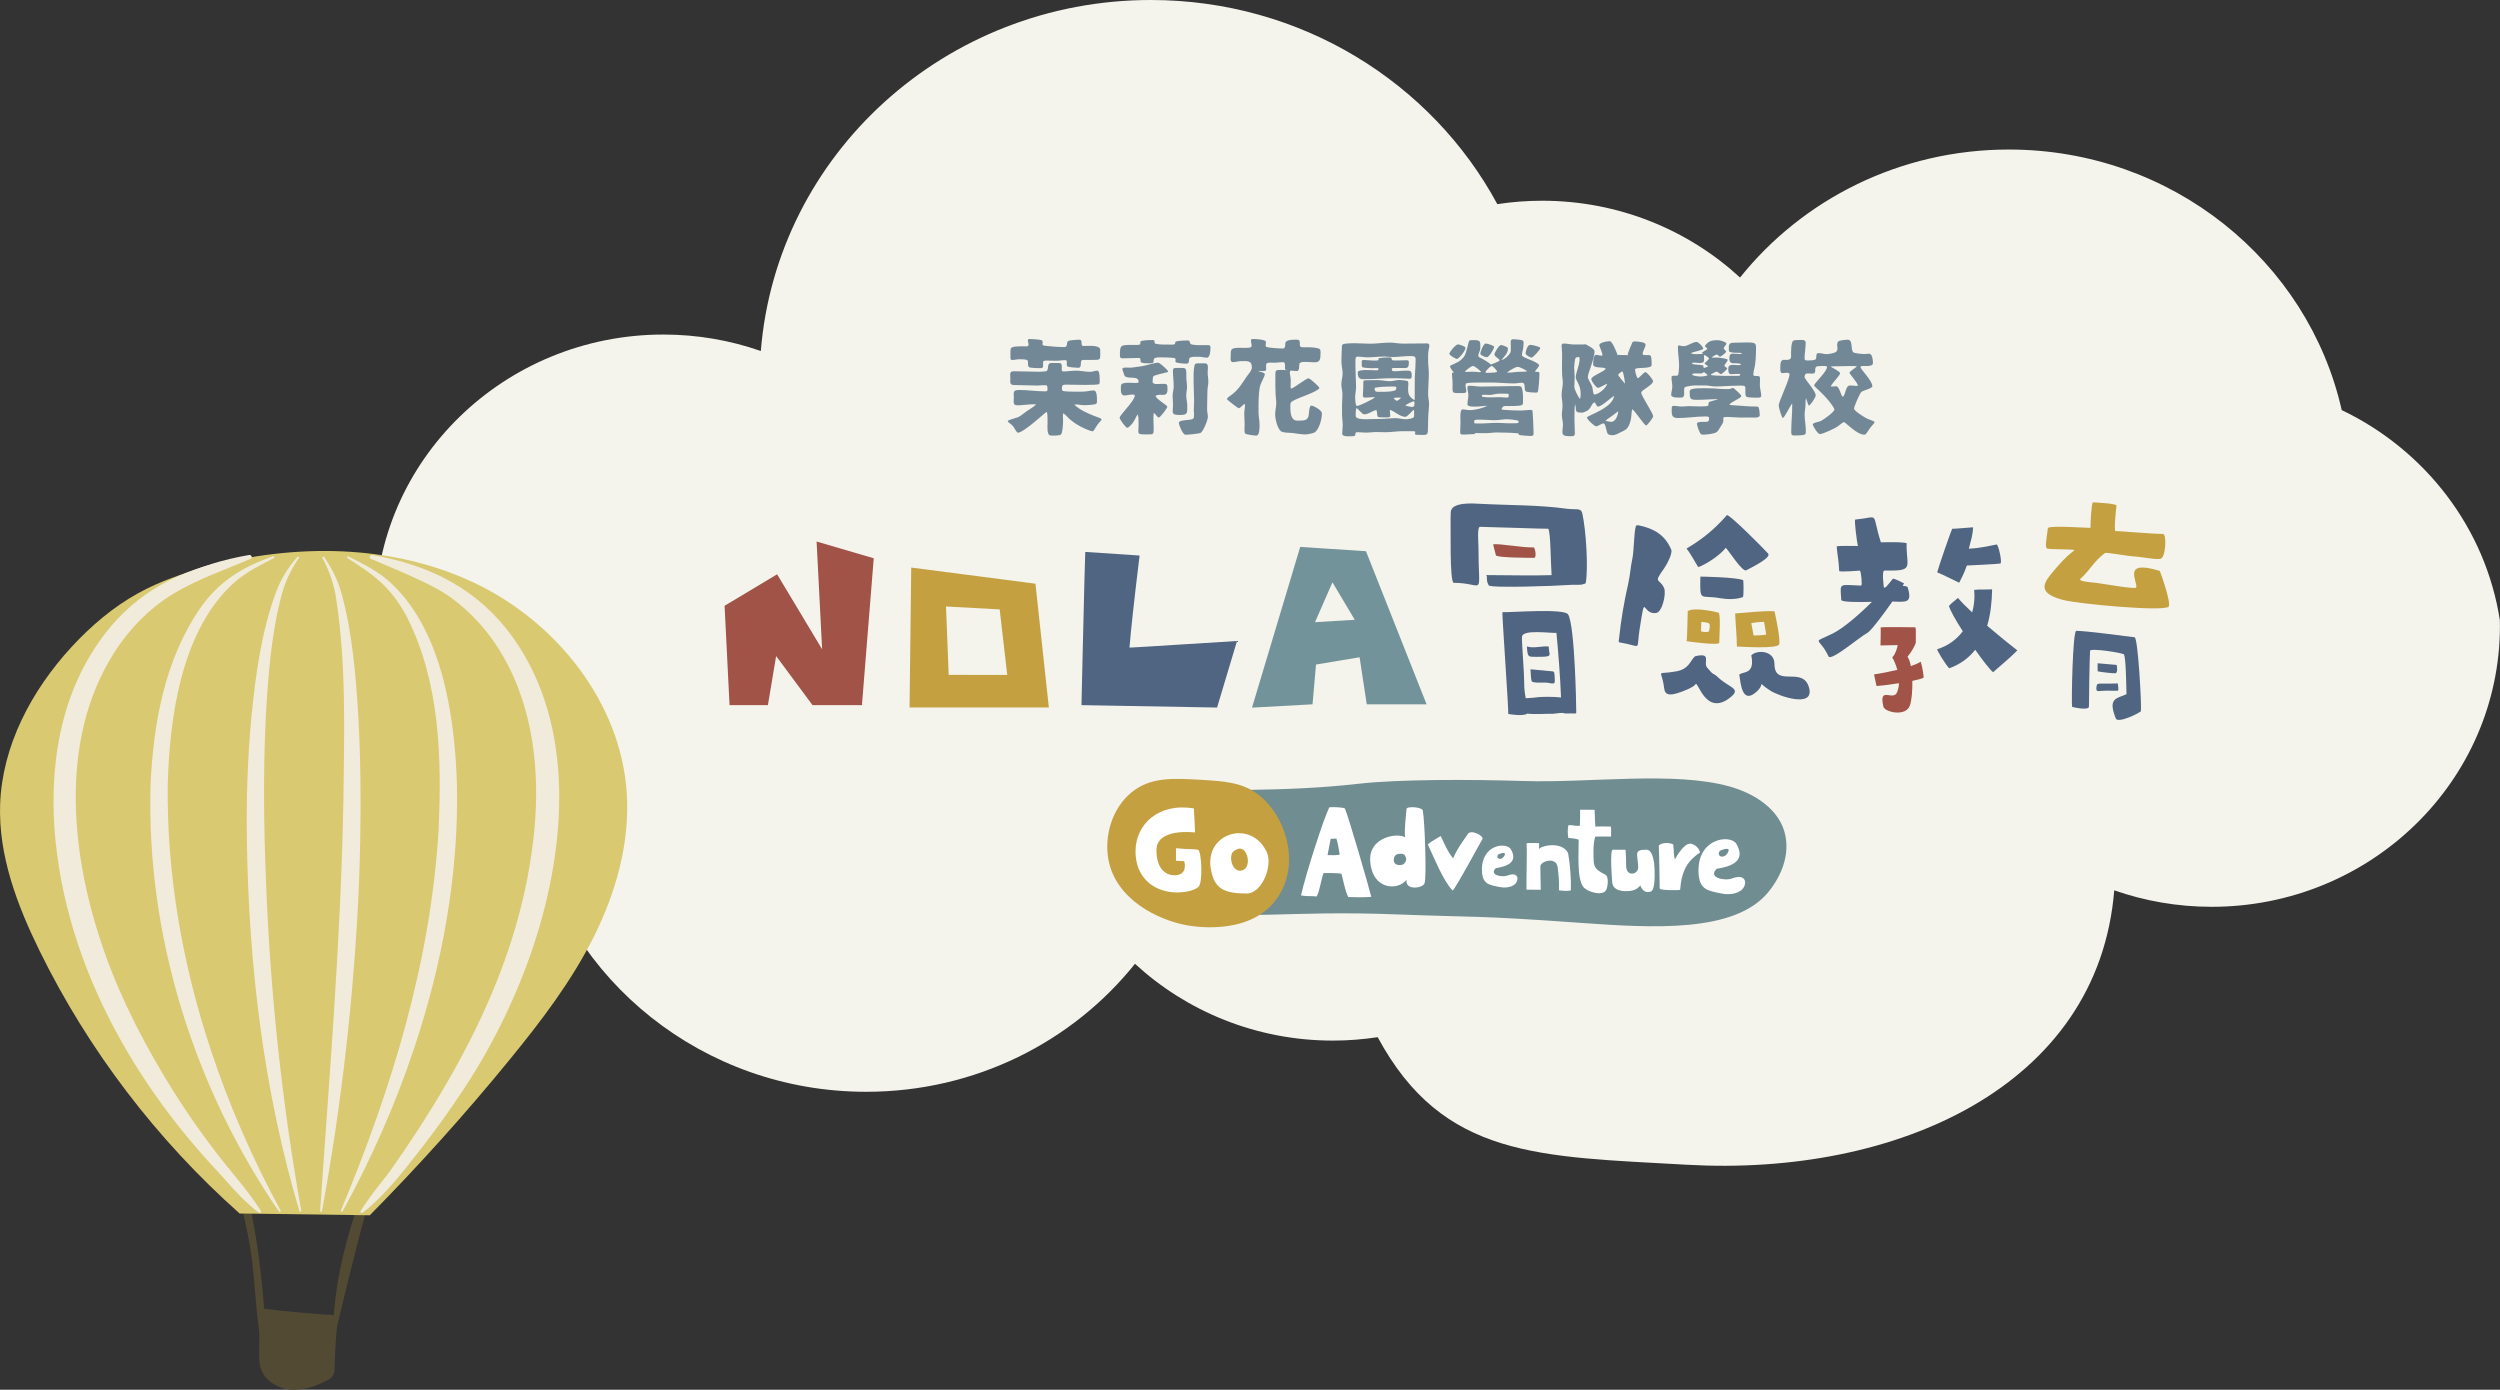 <?xml version="1.0" encoding="UTF-8"?>
<svg id="_圖層_2" data-name="圖層 2" xmlns="http://www.w3.org/2000/svg" viewBox="0 0 790.63 439.5">
  <rect x="0" y="0" width="790.63" height="439.5" fill="#333333" stroke="none"/>
  <defs>
    <style>
      .cls-1 {
        fill: #f0ebdb;
      }

      .cls-2 {
        fill: #f4f3ec;
      }

      .cls-3 {
        fill: #fff;
      }

      .cls-4 {
        fill: #738897;
      }

      .cls-5 {
        fill: #73939a;
      }  

      .cls-6, .cls-7 { 
        fill: #a05346;
      }

      .cls-8, .cls-9 {
        fill: #c4a040;
      }

      .cls-10 {
        fill: #d9c970;
      }

      .cls-11 {
        fill: #708d92;
      }

      .cls-12 {
        fill: #524a32;
      }

      .cls-13, .cls-14 {
        fill: #506581;
      }

      .cls-14, .cls-9, .cls-7 {
        fill-rule: evenodd;
      }
    </style>
  </defs>
  <g id="_圖層_1-2" data-name="圖層 1">
    <g>
      <g>
        <path class="cls-2" d="m118.63,194.68c0-49.09,40.82-88.88,91.19-88.88,10.8,0,21.17,1.85,30.79,5.21C245.62,48.89,298.92,0,363.94,0c47.58,0,88.88,26.17,109.59,64.56,4.61-.7,9.35-1.08,14.16-1.08,24.25,0,46.26,9.25,62.6,24.29,19.71-24.64,50.47-40.48,85.01-40.48,51.54,0,94.63,35.26,105.27,82.4,26.35,12.61,45.55,37.27,50.04,66.6h-.04c0,.53.04,1.07.04,1.61,0,49.09-40.82,88.88-91.19,88.88-10.8,0-21.17-1.85-30.79-5.21-5.01,62.12-69.09,90.56-135.23,86.78-46.55-2.66-76.99-1.95-97.7-40.34-4.61.7-9.35,1.08-14.16,1.08-24.25,0-46.26-9.25-62.6-24.29-19.71,24.64-50.47,40.48-85.01,40.48-51.54,0-94.63-35.26-105.27-82.4-26.35-12.61-45.55-37.27-50.04-66.6h.04c0-.53-.04-1.07-.04-1.61Z"/>
        <g>
          <path class="cls-11" d="m564.67,264.45c-1.62-8.55-9.99-13.58-17.71-15.73-17.53-4.89-44.16-1.07-64.95-1.72-17.14-.54-39.66-.57-52.3.86-25.05,2.85-47.33,1.45-54.04,2.52-7.04,1.13-15.17,5.08-16.04,18.23-.75,11.32,10.05,17.91,13.49,18.6,21.44,4.27,32.12.55,68.9,1.98,24.53.95,24.35.26,57.48,2.64,23.29,1.67,49.01,3.24,59.68-9.64,3.11-3.75,6.88-10.38,5.49-17.73Z"/>
          <path class="cls-3" d="m420.38,255.33c-1.75,3.51-7.3,20.62-8.94,27.86,2.68.38,1.93.07,4.98.31,1.01-1.99,1.18-4.49,2.14-7.38,1.32-.04,4.69-.03,5.67.19.51,1.68,1.06,5.26,2.16,7.38,2.29,0,3.88.19,7.28-.05-.87-3.62-7.08-24.91-8.32-27.91-.18-.43-4.06-.56-4.97-.41Zm-.54,15.09c.34-1.66.53-2.9.99-5.14l1.81-.07c.39,1.05.77,3.29,1.05,5.07-.96.27-2.56.15-3.85.15Z"/>
          <path class="cls-3" d="m520.68,268.71c-4.23,0-2.69,1.43-2.6,5.57.05,2.36-3.84,3.16-3.81-.5.02-2.36-.15-3.97-.18-5.06-1.13,0-3.35.03-4,0-1.09-.05-.27,9.7-.22,10.32.16,1.97,1.85,2.72,4.11,2.79,1.68.05,3.64-.23,4.77-1.82.02-.03.74,2.78,3.3,1.95,1.5-.49,1.23-5.86,1.2-7.22-.03-1.58-.45-6.03-2.56-6.03Z"/>
          <path class="cls-3" d="m547.82,277.8c-2.38.92-7.86-.25-4.89-3.06,4.45-.65,9.41-2.39,6.22-7.84-1.82-3.11-12.41-1.98-11.99,8.99.21,5.55,2.94,5.82,7.54,6.73,2.04.4,5.09.13,6.49-1.6,1.48-1.82.82-4.83-3.38-3.22Zm-3.9-8.75s3.99-1.78,2.42.75c-1.25,2.03-3.68.97-2.42-.75Z"/>
          <path class="cls-3" d="m476.79,276.88c-1.81.7-5.99-.19-3.72-2.33,3.39-.5,7.17-1.82,4.74-5.98-1.39-2.37-9.46-1.51-9.14,6.85.16,4.23,2.24,4.44,5.75,5.13,1.55.31,3.88.1,4.95-1.22,1.13-1.39.63-3.68-2.58-2.45Zm-2.98-6.67s3.04-1.36,1.85.57c-.95,1.55-2.81.74-1.85-.57Z"/>
          <path class="cls-3" d="m486.8,268.46c-.16-.03,0-.9-.07-1.8-1.31-.11-3.12-.02-3.95-.02.21,2.62-.1,11.56-.03,14.71,1.33,0,2.81.04,4.53.04-.08-2.01-.1-5.29-.14-7.55.49-1.7,5.06-2.83,5.46.39.35,2.5.52,5.05.41,7.32,1.4.21,2.7.28,3.76.06.17-4-.31-8.87-.85-11.76-1.8-3.92-8.6-2.43-9.11-1.38Z"/>
          <path class="cls-3" d="m444.81,255.84c-.17,2.63-.77,6.7-.43,8.93-2.69-1.51-11.5.06-11.05,7.46.58,9.42,8.96,9.48,11.51,5.95-.67,3.6,5.38,2.74,5.69,1.08.67-1.95.07-19.54-.57-22.94-.21-1.1-5.09-1.44-5.15-.48Zm-.8,17.36c-.46.49-3.33.9-3.22-1.39.08-1.63,1.33-1.92,2.67-1.78.08,0,.73.28.73.28.39.75,1,1.62-.19,2.89Z"/>
          <path class="cls-3" d="m504.55,261.42c-.15-.96-.19-4.74-.25-5.3-.5-.04-3.54-.05-4.59-.05.02.53.02,3.75-.08,5.12-2.64-.07-1.13-.14-3.48-.27-.47.41-.38,2.72-.19,4.05,3.37.36,2.1.32,3.31.57.03,3.66-.69,12.63,1.6,15.13,1.25,1.37,5.73,2.77,6.99.94.65-.94.98-4.39-.09-4.93-4.19-2.13-3.74-2.98-3.83-7.22-.04-1.91.17-3.42.52-4.84,1.36-.15,2.92-.02,5.04-.05,0-1.45.07-2.57-.06-3.16-1.69-.08-3.43-.05-4.89,0Z"/>
          <path class="cls-3" d="m464.09,263.93c-.19.45-2.98,3.82-4.55,7.52-1.83-2.22-3.13-5.46-3.91-7.07-1.8,1.06-4.18,2.48-4.06,2.74,1.64,3.39,4.75,11.34,7.82,14.53,1.16-.97,8.92-15.54,9.38-16.2.77-1.1-3.89-3.45-4.69-1.51Z"/>
          <path class="cls-3" d="m534.48,266.81c-1.79,0-4.01,3.45-4.79,5-.44-1.45-.32-3.21-.52-4.76-1.72-.88-4.29-.33-4.58.42.1.56.3,13.19.29,13.55,0,.56,6.53.64,6.47.34.18-1.43.17-2.91.98-5.21.99-2.84,2.54-4.66,5.32-6.57-.46-1.92-2.36-2.78-3.17-2.78Z"/>
          <path class="cls-8" d="m375.54,292.65c-9.16-1.6-22.78-8.11-25.04-21-1.27-7.23,1.12-15.91,7.27-21,5.99-4.96,13.19-4.54,21.81-4.04,7.56.44,13.39.78,18.58,4.85,8.25,6.46,12.96,20.83,6.46,31.5-7.85,12.9-25.89,10.25-29.08,9.69Z"/>
          <path class="cls-3" d="m378.88,268.74c-1.63-.29-3.1-.09-6.97-.49-.04,2.17,0,2.9,0,3.98.99.06,1.38.07,2.61.11.17.63,1,4.16-2.64,4.45-2.76.21-6.15-1.48-6.15-7.99,0-4.52,5.08-6.17,12.21-5.54,0-.23-.34-7.59-.38-7.6-11.21-1.83-18.41,5.01-18.45,13.55-.03,8.02,5.35,12.61,12.27,13.01,2.83.16,6.54-.5,7.74-1.87,1.32-1.51.86-11.4-.24-11.6Z"/>
          <path class="cls-3" d="m382.86,274.31c.95,6.93,4.44,8.23,11.36,8.27,4.88.03,8.36-8.78,6.42-13.04-4.74-10.41-19.31-6.4-17.79,4.77Zm10.03.94c-3.34,1.02-4.57-4.9-2.62-6.15.32-.2.75-.48,1.21-.63,3.05-1.04,4.59,5.8,1.41,6.78Z"/>
        </g>
        <g>
          <g>
            <path class="cls-14" d="m533.38,173.48c1.18,1.49,2.55,4.01,3.68,5.87,2.38-.77,7.01-3.82,8.71-6.11.94.83,5.26,7.81,6.51,7.11,1.35-.76,8.06-3.95,6.89-5.29-1.33-1.52-12.5-12.76-13.06-12.13-3.6,4.15-7.39,7.38-12.74,10.55"/>
            <path class="cls-14" d="m537.75,182.34c-.15,8.37-.19,5.68,6.25,6.84,2.23.4,5.16.43,7.16-.35.37-.15.22-4.87.15-5.34-2.05-.94-12.71-1.14-13.55-1.14Z"/>
            <path class="cls-14" d="m536.06,207.55c-1.52,1.32-1.83,4-5.84,4.75-6.98,1.3-4.69-1.19-3.93,5.37.28,2.38,2.06,2.18,4.27,1.52,1.32-.4,4.99-1.73,5.67-2.82.74-1.19,3.21,10.39,10.99,4.19,3.61-2.88-.27-2.99-3.78-6.26-2.19-2.04-1.05-.14-3.59-3.21-1.3-1.57,1.71-4.87-3.79-3.54Z"/>
            <g>
              <path class="cls-9" d="m534,193.17l-.25.06c-.05.58-.14,8.83-.37,9.55.04.02,10.34,1.47,10.34.48,0-2.28.47-7.75-.11-9.44-1.76-.61-8.05-1.68-9.61-.66Zm6.5,6.34c-.11.71-2.52.2-2.51.2-.07-.43.04-2.5.04-2.93,0-.17,1.56,0,2.33.29.68.25.18,2.42.13,2.44Z"/>
              <path class="cls-9" d="m561.17,193.31c-3.36-.2-9.9.53-12.43.7.13,3.25.55,7.19.55,10.46,1.11,0,12.89.85,13.38-.72.42-1.33-.94-8.26-1.5-10.45Zm-6.6,7.67c-.17-.8-.24-1.51-.72-3.93.94-.19,2.74-.37,4.04-.4.29,1.36.49,3.26.69,4.05-1.87.28-3,.23-4.01.28Z"/>
            </g>
            <path class="cls-14" d="m553.85,207.24c1.28,6.29-2.79,4.99-3.8,6.14.46,2.98.94,9.22,5.21,5.6,3.65-3.09-.37-3.74,4.64-.54,2.65,1.69,13.84,5.62,12.26-.8-1.8-7.3-10.98.06-10.98-7.67,0-4.34-5.64-4.52-7.32-2.72Z"/>
            <path class="cls-14" d="m517.37,166.31c-.7,2.23-.55,7.76-1.16,10.51-.57,2.56-.62,4.86-1.32,7.95-1.29,5.65-2.25,11.35-2.85,17.08-.18,1.69-.61,1.06,2.52,1.77,4.53,1.03,2.94,1.75,4-4.84,1.94-12.13.6-4.16,5.24-4.93,1.9-.31,3.23-6.15,2.47-7.88-1.43-3.22-3.59-1.2-.02-6.17.73-1.02,2.81-4.75,2.28-5.99-2.04-4.73-5.42-6.61-10.25-7.67-.2-.04-.85-.02-.9.15Z"/>
            <path class="cls-7" d="m592.65,213.3c.29,1,.49,2.47.81,3.66.54,0,3.76-.37,7.09-.89-.04,1.03-.23,2.02-.62,2.92-1.24,2.85-5.9-2.25-4.29,4.53.39,1.66,7.2,3.34,8.42-.55.51-1.62.79-4.65.72-7.64,1.7-.35,3.06-.71,3.58-1.04,0-.54-.34-3.17-.92-5.03-.78.49-1.86.96-3.12,1.39-.25-1.24-.59-2.28-1.06-2.95,1.59-2,2.2-3.33,2.61-4.38-.04-2.29.14-4.42-.14-4.93-.49-.04-10.53-.15-10.98.04.08.37-.01,5.43-.05,5.69,1.45-.02,3.74-.09,5.41-.1.14,0-.59,2.94-1.69,3.87.56.94,1.18,2.36,1.61,3.96-2.47.59-5.1,1.08-7.37,1.45"/>
            <path class="cls-14" d="m617.42,167.21c-.2.04-4.44,12.31-4.78,13.8,2.58,1.06,3.47,1.65,6.95,3.28,1.66-3.15,1.94-4.17,2.44-5.44.56-.01,10.26-.5,10.59-.63.68-.27-.65-6.11-1.19-6.03-1,.15-4.86,1.18-8.78,1.33.67-2.66,1.24-4.3,1.35-6.76-.76,0-6.46.58-6.58.44Z"/>
            <path class="cls-14" d="m616.37,191.6c.23,1.23,2.07,4.46,4.37,8.04-1.98,2.61-4.72,4.64-8.08,5.67-.31.09,2.7,4.99,3.79,6.04,3.56-1.29,6.24-3.33,8.22-5.86,2.41,3.42,4.66,6.32,5.65,7.11,1.32-1.24,5.2-4.37,7.67-6.91-2.33-1.8-5.97-4.73-9.54-7.79,1.08-3.63,1.49-7.6,1.56-11.53-.74.12-4.64,0-5.42.16l-.25.02c.23,2.43,0,4.85-.64,7.13-1.82-1.7-3.41-3.29-4.49-4.58-1.25,1.1-2.03,1.59-2.84,2.52Z"/>
            <path class="cls-14" d="m602.42,171.65c-2.51-.3-5.06-.15-7.59-.15-3.2-9.95.02-7.96-8.08-7.19-.45.04.53,7.18.81,8.36-.8.05-6.18-.18-6.71.16.22,2.68.71,4.78.79,7.7.01.53,6.49-.13,6.55-.07.42.4.82,4.74.4,4.73-7.23-.2-6.62-1.14-6.29,4.53.04.74,5.48.72,9.7.62-4.18,4.17-9.09,8.38-12.46,10.04-6.91,3.39-4.29.76-1.26,7.21.78,1.66,10.28-6.49,12.22-7.4,1.04-.49,4.94-5.62,7.97-9.96,4.4.15,6.37.6,4.84-4.49-.08-.27-.71-.41-1.58-.46.19-.33.34-.6.43-.79-.05-.02-3.33-1.74-3.55-1.45-.59.78-1.33,1.67-2.18,2.63-.27.06-.49.12-.64.19,0,.04-.77-5.45.17-5.43,9.48.18,7-.84,7-8.13,0-.54.23-.53-.53-.62Z"/>
            <path class="cls-14" d="m655.32,223.56s5.32,1.33,5.32-.13c0-3.45.17-13.86.34-17.6.05-.99,10.51.67,10.73,1.14.67,1.42.73,10.68.8,12.56-2.94,1.43-6.06,1-3.39,7.68.69,1.73,7.9-1.91,7.95-2.32.24-1.91-.91-23.21-2-23.35-4.11-.51-15.15-2-18.43-2.04-1.19-.01-1.58,23.08-1.33,24.05"/>
            <path class="cls-14" d="m663.39,209.76c.57.07,5.98.51,5.99.52.09.09.49,2.55-.38,2.64-.78.08-4.62-.39-5.61-.61,0,0-.05-2.55-.01-2.55Z"/>
            <path class="cls-14" d="m664.54,216.18c.49-.02,4.79.05,5.2-.06.03.02.4,2.3.04,2.31-2.16.1-2.51-.12-5.13.06-1.26.08-1.85.4-1.63-1.33.13-1.05.46-.93,1.52-.98Z"/>
            <path class="cls-9" d="m661.12,166.92c-.04-1.03.29-8.06.79-8.05,1.2.04,7.54.39,7.44,1.03-.09.54-.95,8.36-.26,8.1-.3-.25,10.26.8,14.97.86,1.21.02.91,7.62-.88,7.88-1.87.28-5.27-.6-8.71-.8-1.64-.09-8.41-1.32-8.75-1.07-3.59,2.65-4.83,5.58-7.69,8.07-1.14.99,3.13,1.16,5.02,1.4,2.23.28,12.4,2.13,12.55,1.45.44-2.01-4.65-8.96,7.44-5.24.05.02,3.93,10.67,2.7,11.39-2.49,1.47-28.67-.96-33.43-2.24-9.22-2.49-5.4-6.09-1.76-10.4,2.51-2.97,4.11-4.13,5.55-5.37-2.98-.37-8.41-.08-8.81-.53-.56-.63-.15-2.32.35-6.35.13-1.02,13.48,0,13.48-.13Z"/>
            <path class="cls-7" d="m472.2,172.18c1.61-.44,9.4,1.11,12.78.93.51-.03,1.06,3.32.2,3.31-1.53-.02-11.83,0-12.1-.82-.14-.43-.88-3.42-.88-3.42"/>
            <g>
              <path class="cls-14" d="m498.47,224.05c.03.09-.37-26.1-2.55-29.74-1.18-1.98-18.28-.58-20.77-.71-.22-.01,1.97,30.58,1.84,32.13-.02.17,4.98.86,5.98-.05,2.51.32,5.9,0,8.23.05.48.01,1.81-.27,2.74-.27.15,0,.29,0,.41,0,.55.32,1.59.11,3.52.17.83.03.6.07.6-1.57Zm-12.71-3.48c-.39.08-2,.15-3.24.25-.27-1.36-.52-2.93-.5-5.45.02-2.39-.84-13.02-.68-14.06.37-2.33,8.96-1.01,10.89-1.17.54,5.58,1.22,14.15,1.45,20.43-2.24-.27-6.73-.26-7.93,0Z"/>
              <path class="cls-14" d="m485.7,207.73c5.85,0,4.15-.19,4.08-3.27-2.08-.25-4.64.67-6.81.01-.1-.03-.09,0-.08.1.21,3.34.45,3.15,2.81,3.15Z"/>
              <path class="cls-14" d="m491.1,212.33c-2.4-.28-4.61-.41-6.99-.65h-.11c.15.92.07,2.94.42,3.75.31.7,3.95.34,4.75.46,2.58.4,2.64.69,2.5-1.64-.07-1.14-.02-1.85-.58-1.91Z"/>
            </g>
            <path class="cls-14" d="m458.75,163.72c.1,2.3-.36,20.6,1.01,20.6,10.13,0,7.8,5.43,7.8-11.63,0-.98-.47-6.08.49-6.08,1.94,0,21.2.69,21.6.61.76,1.28.72,10.09,1.05,14.67-6.91.22-13.54-.02-20.74-.02.14,0,.27.37.27.53-.08,2.04.52,2.29.54,2.67.06,1.03,22.44.18,24.5-.03,2.6-.26,4.54.14,5.51-.33.42-.08.68-.18.71-.33.86-4.87.08-16.82-1.08-22-.43-1.91-2.01-1.09-4.92-1.49-9.14-1.26-18.23-1.06-27.56-1.57-2.1-.11-9.13-.66-9.13,2.79,0,.34-.06,1.35-.05,1.6Z"/>
          </g>
          <g>
            <path class="cls-6" d="m276.32,176.55l-3.73,46.44h-15.64l-11.5-15.52-2.6,15.52h-12.13l-1.57-31.41,16.61-9.96,14.24,23.73-1.75-34.09,18.07,5.3Z"/>
            <path class="cls-13" d="m391.21,202.72l-6.31,21.04-42.88-.76c.11-6.27.56-23.56.7-29.76.13-6.2.3-12.43.5-18.7l17.18,1.15c-1.68,13.63-2.83,24.38-3.2,29.12.84.04,33-2.09,34.01-2.09Z"/>
            <path class="cls-5" d="m431.99,174.32l-20.8-1.35-15.24,50.82,19.14-1.05,1.1-12.58,13.78-2.3,2.27,14.88h18.92l-19.17-48.42Zm-16.11,22.44l5.51-12.6,7.06,11.85-12.58.75Z"/>
            <path class="cls-8" d="m327.46,184.6l4.24,39.13h-44.05l.53-44.24,39.29,5.11Zm-27.44,28.83l18.52.03-2.39-20.73-16.97-.93.84,21.62Z"/>
          </g>
        </g>
        <g>
          <path class="cls-4" d="m342.46,123.86c1.17,0,2.28-.38,3.45-.38,1.11,0,1.01,2.63,1.01,3.45,0,.22-.03.51-.16.7-.28.41-3.26.51-3.89.51-.85,0-1.68-.22-2.53-.22-.19,0-.41.03-.6.06,1.9,1.74,4.02,2.63,6.36,3.58.32.13,2.25.73,2.25,1.01,0,.38-.35.66-.6.92-.79.85-1.2,1.71-1.84,2.66-.13.19-.25.25-.47.25-.41,0-2.38-.85-2.5-.92-1.74-.79-3.07-1.61-4.53-2.82-.7-.57-1.39-1.58-2.18-1.96-.16.82-.03,1.68-.03,2.5,0,.76-.13,3.77-.7,4.24-.38.28-1.71.32-2.18.32-.38,0-.73,0-1.08-.03-1.27-.09-.95-3.07-.95-3.93,0-.57.03-2.88-.16-3.32-.03-.06-.06-.19-.16-.19-.28,0-7.19,6.55-9.06,6.55-.41,0-1.23-1.71-1.55-2.09-.25-.32-.66-.57-.98-.85-.19-.16-.7-.51-.66-.73v-.06c.44-.41,2.53-.89,3.26-1.17.63-.25,2.47-1.74,2.85-1.99.92-.63,2.03-1.23,2.85-2.03-.28-.06-.57-.06-.82-.06-1.71,0-3.39.32-5.1.32-1.52,0-1.14-1.04-1.14-2.41,0-1.77-.35-2.44,1.71-2.44,2.79,0,5.51.44,8.3.44.16,0,.32-.03.48-.09.13-.13.16-.29.16-.48,0-.38.03-1.01-.22-1.3-.73-.19-2.15.03-2.98.03-2.44,0-4.88-.16-7.35-.16-1.52,0-1.2-.98-1.2-2.18,0-1.36-.35-2.18,1.17-2.18,2.56,0,5.13.16,7.69.16.44,0,2.44-.03,2.69-.29.7-.66-.1-2.47,1.42-2.47h2.44c1.52,0,.44,1.99,1.04,2.6.1.03.22.06.35.06,1.33,0,2.63-.25,3.99-.25,1.52,0,2.94.38,4.43.38.79,0,1.55-.38,2.34-.38s.7,2.94.7,3.51c0,.25,0,.48-.16.7-.35.51-8.96.22-10.01.22-.95,0-1.77-.16-1.77,1.01,0,.35,0,.66.22.95.38.19,2.72.25,3.29.25h3.1Zm.06-10.04c-1.33,0-.03,2.5-1.52,2.5-.54,0-3.01-.19-3.39-.41s-.22-1.27-.22-1.61-.44-.41-.7-.41c-.7,0-1.42.16-2.12.19-.92.03-1.8-.03-2.69-.03-.16,0-1.52-.06-1.77.1-.7.47.44,2.28-.98,2.28-.7,0-3.17,0-3.7-.32-.57-.35-.1-1.74-.51-2.18-.32-.32-2.12-.32-2.56-.32-.79,0-1.58.25-2.34.25-.38,0-.47-.47-.47-.76v-1.49c0-.44-.03-1.2.22-1.55.48-.63,3.42-.54,4.18-.54.47,0,1.33.19,1.33-.51,0-.48-.22-.95-.22-1.42,0-.35.38-.38.66-.38.7,0,3.26.16,3.8.44.38.22.16.89.16,1.23,0,.38.57.44.82.47,2,.22,4.02.41,6.05.41,1.33,0,.54-1.52,1.3-1.93.51-.25,2.79-.41,3.42-.41,1.27,0,.48,1.58,1.01,1.9.32.19,1.2.06,1.58.06,1.01,0,4.08-.19,4.08,1.27,0,3.23.41,3.17-2.53,3.17h-2.88Z"/>
          <path class="cls-4" d="m360.1,120.82c0-2.03-2.75-.98-4.12-1.68-.44-.22-.54-.92-.7-1.36-.09-.29-.32-.73-.32-1.01,0-.1.03-.22.06-.32.13-.13.29-.13.44-.16.89-.13,1.84.06,2.72-.06,1.01-.16,2.03-.28,3.04-.44,1.11-.19,4.24-1.11,5-1.11.54,0,3.2,2.37,3.2,2.82,0,.22-.73.35-.92.38-.6.13-3.42.79-3.7,1.08-.25.25-.29,1.39-.29,1.77,0,1.04,2.12.66,2.88.66,1.68,0,1.84-.06,1.84,1.65,0,3.07-2.25,1.14-3.74,2.15v.03c-.06.85,3.67,2.94,3.67,3.39,0,.51-2.25,3.45-2.72,3.45-.35,0-1.11-1.23-1.55-1.52-.25,1.61-.03,3.39-.03,5,0,1.87-.1,1.84-1.9,1.84-3.67,0-2.88.03-2.88-3.07,0-1.04,0-2.25-.22-3.26-.85.92-.89,2.12-2.28,3.45-.22.22-.76.79-1.08.79-.48,0-2.41-2.66-2.41-3.2,0-.82,4.78-5.32,4.78-6.97,0-.1-.03-.19-.06-.25-.19-.06-.41-.1-.6-.1-.89,0-1.77.29-2.63.29-1.36,0-1.08-2.03-1.08-3.01,0-1.65,4.24-.7,5.45-1.01l.13-.22Zm5.26-12.13c1.39.35,3.17.28,4.56.28.28,0,1.42.13,1.68-.22l.09-.6c.32-.41,2.94-.47,3.51-.47.32,0,.73-.06.98.19.13.41.13.6.38.95,1.23.48,3.7.32,5.03.32.79,0,1.23-.09,1.23.85,0,.73-.13,3.13-1.11,3.13-.82,0-1.68-.29-2.5-.29s-2.09-.09-2.88.25c-.6.6.06,1.93-1.11,1.93-.57,0-3.26-.13-3.48-.57,0-.32.03-.6.03-.92l-.16-.22c-.51-.25-4.18-.29-4.84-.29-3.45,0-.73,1.87-2.91,1.87-.67,0-2.75.13-3.13-.44l-.09-.95-.19-.22c-.13-.06-.25-.06-.38-.06-1.46,0-2.91.1-4.37.1-.79,0-1.52.19-1.52-.85,0-3.42.19-3.32,3.55-3.39.89-.03,1.87.13,2.72-.1l.16-.19c.03-.25.03-.51.06-.76.38-.44,2.88-.48,3.51-.48.32,0,.66-.06.92.19.03.25.03.48.06.73l.19.22Zm10.04,13.65c0,.92-.25,1.87-.25,2.79,0,1.01.32,2.06.32,3.07,0,2.47.19,3.04-2.38,3.04-2.94,0-2.12-.76-2.12-3.42,0-.89-.13-1.8-.13-2.69,0-.98.35-1.96.35-2.94,0-1.61-.25-3.2-.25-4.81,0-.66.09-1.01.85-1.01,3.55,0,3.39-.44,3.39,2.91,0,1.01.22,2.06.22,3.07Zm5.7-7.44c1.33,0,.82,1.96.82,2.88,0,.98.22,1.96.22,2.94s-.29,1.99-.29,2.98c-.03,1.93-.1,3.89-.1,5.83,0,.76.25,1.55.25,2.31,0,.95-1.55,4.94-2.47,5.13-1.2.25-3.45.51-4.65.51-.82,0-2.06-3.04-2.06-3.74,0-1.08,3.67-.73,4.5-1.3.51-.38.22-2.31.22-2.66,0-1.05.1-2.06.1-3.1,0-1.99-.16-3.99-.16-5.98v-2.37c0-.57.13-2.98.54-3.26.16-.09.47-.16.66-.16h2.41Z"/>
          <path class="cls-4" d="m417.26,122.76c-1.01,1.52-8.42,3.42-9.02,4.56-.22.41-.16.98-.16,1.42,0,1.23.03,3.67,1.52,4.18.44.16,1.04.1,1.49.1,1.55,0,2.63-.16,2.82-1.93.06-.47.16-2.82.76-2.82.79,0,3.39,1.52,3.39,2.41,0,1.77-.76,4.75-2.12,5.95-.48.41-2.41.76-3.07.76-1.23,0-2.56-.25-3.8-.41-1.17-.16-2.41-.06-3.55-.38-1.46-.41-2.25-4.21-2.25-5.48s.35-2.44.35-3.64c0-1.01-.19-2.03-.22-3.01-.1-1.8-.06-3.64-.06-5.45,0-.41-.06-1.52.25-1.8.44-.41,3.01-.16,3.7-.16h.06l-.73-.09-.19-.19c-.19-.57.28-2.25-.63-2.25-.73,0-1.49.13-2.22.16-.54.03-1.04,0-1.58,0-1.9,0-1.58.29-1.58,2.12,0,.13-.06.32-.16.41-.57.22-1.17.09-1.77.09-.22,0-.48,0-.7.03.41.16,2.22.44,2.22,1.01,0,.7-1.36,2.85-1.58,4.02-.48,2.66-.41,5.45-.41,8.11,0,1.27.32,2.5.32,3.77,0,.85.06,3.51-1.04,3.51-.57,0-3.07-.32-3.48-.63-.41-.32-.19-2.31-.19-2.98,0-1.11-.13-2.22-.13-3.32,0-.89.22-1.74.22-2.63,0-.16,0-.32-.03-.47-.73.28-1.23,1.23-1.93,1.39-.38-.1-3.67-2.66-3.77-2.94.19-.44,1.14-1.08,1.55-1.36,2.09-1.52,3.26-3.55,4.69-5.67.51-.76,1.68-1.93,1.68-2.98,0-2.28-1.65-1.96-3.42-1.96-.85,0-1.74.32-2.6.32-.98,0-.66-1.49-.66-2.06,0-.51-.06-1.49.25-1.9,1.01-1.27,6.36.16,6.36-1.17,0-.57-.22-1.17-.22-1.71,0-.41.29-.48.63-.48.7,0,3.96.13,4.08.85.06.35-.06.89-.06,1.27,0,.13.06.25.16.35.76.35,4.31.54,5.29.54.13,0,.25-.03.38-.09,1.11-1.11-1.27-2.72,3.96-2.72,1.71,0,.57,1.61,1.27,2.28.25.22,2.09.13,2.31.13.73,0,3.39.1,3.8.66.29.35.16,1.55.16,1.9,0,2.94-1.81,2.09-4.12,2.09-.6,0-2.31-.16-2.53.57-.19.66.16,2.31-.85,2.31-.54,0-1.11-.13-1.65-.13-.16,0-.32,0-.44.13-.06.13-.1.29-.1.41,0,.57.19,1.23.25,1.8.1.82,0,1.68,0,2.5,0,.25-.06.63.16.82.79,0,4.65-3.23,5.54-3.23.41,0,3.45,2.69,3.42,3.07v.03Z"/>
          <path class="cls-4" d="m424.42,127.98c0-1.08.13-2.18.13-3.26s-.35-2.12-.35-3.2c0-1.14.41-2.25.41-3.39,0-1.23-.38-2.44-.38-3.7,0-1.39.06-2.82.13-4.21,0-.35-.03-1.01.22-1.27.38-.38,3.04-.41,3.67-.41,1.68,0,3.39.16,5.07.16,2.06,0,4.12-.35,6.17-.35,1.42,0,2.82.32,4.24.32,2.22,0,4.43-.06,6.65-.06.57,0,1.65-.22,1.65.63,0,.57-.19,1.23-.28,1.8-.16,1.04-.1,2.12-.1,3.17,0,1.3.22,2.57.22,3.86,0,2.22-.22,4.46-.22,6.68,0,.98.29,1.96.29,2.94,0,1.65-.29,3.29-.29,4.97,0,1.11-.03,2.25-.06,3.36-.06,1.74-.63,1.52-2.15,1.52-.35,0-1.84.06-1.99-.25.03-.22.13-.44.16-.67l-.16-.19c-.16-.03-.35-.06-.51-.06h-3.45c-1.74,0-3.51.32-5.26.32-1.08,0-2.12-.06-3.2-.06-.98,0-1.96.19-2.94.19-.89,0-1.77-.13-2.66-.13-.25,0-.57-.03-.73.22-.03.25-.06.51-.13.76-.25.32-.51.28-.89.28-.6,0-3.2.32-3.2-.79,0-.92.16-1.84.16-2.75,0-1.11-.22-2.18-.22-3.29v-3.13Zm9.88-2.37c-.82,0-1.61.13-2.44.13-.38,0-.85-.03-.85-.51,0-.98.13-1.96.13-2.94,0-.22-.06-1.74.16-1.96.09-.09,3.7-.13,4.21-.13,1.39,0,2.72.35,4.08.35.98,0,1.96-.38,2.94-.38.48,0,2.47.16,2.75.44.25.6.03,1.49.03,2.15,0,2.09.28,2.6,1.96,3.77.16-.1.13-.38.13-.54.06-2.25-.03-4.5.03-6.74.03-1.36.22-2.69.22-4.05,0-2.12.44-2.6-1.58-2.6s-3.86.32-5.79.32c-.82,0-1.65-.16-2.47-.16-1.77,0-3.55.25-5.32.25-1.08,0-2.12-.22-3.17-.22-.16,0-.32.06-.44.13-.25.35-.22.92-.22,1.33v1.68c0,2.18.19,4.4.19,6.62,0,1.04-.29,2.09-.29,3.13,0,.51.1,2.37.44,2.66l.19.03c.73,0,5.07-2.15,5.67-2.72l-.57-.03Zm12.92,5.03c0-.13.03-1.01-.16-1.04-.54.44-1.99,2.22-2.6,2.22-1.71,0-3.39-1.74-4.88-2.22-.03.13-.03.22-.03.35,0,.51.13,1.01.13,1.52,0,.6-.82.54-1.27.54-3.74,0-2.44.06-3.1-2.34-1.3.22-2.44,1.36-3.89,1.36-.66,0-1.71-1.58-2.44-2-.25.7-.25,1.71-.25,2.44,0,1.11,2.25,1.11,3.1,1.11,1.65,0,3.29-.1,4.94-.1,1.55,0,3.07-.25,4.59-.25,1.05,0,2.06.35,3.1.35.63,0,2.75-.13,2.75-.98v-.95Zm-6.74-13.27l.48.03c1.04.06,2.09-.16,3.13-.16,1.39,0,2.37-.32,2.37,1.33,0,.38.03.82-.22,1.11-.13.06-.29.1-.44.1-1.3,0-2.63-.16-3.93-.16h-2.06c-2.41,0-4.78.28-7.19.28-2.09,0-3.23.35-3.23-2.15,0-1.11,5-.63,5.79-.63.28,0,.47,0,.73-.13l.03-.22c0-.13-.06-.25-.13-.35-.7-.03-1.42.03-2.12.03-.44,0-2.63-.13-2.85-.35-.22-.22-.19-.63-.19-.89v-.92c0-.1.09-.25.16-.35.13-.06.29-.1.44-.1,1.17,0,2.34.19,3.51.19.35,0,.73-.03,1.08-.06.13-.16.13-.38.13-.6.25-.25,2.63-.35,3.1-.35.29,0,.73-.06.95.16.09.22.09.63.35.76.32.16,3.04,0,3.8,0,.41,0,1.39-.19,1.39.51,0,2.25-.6,1.93-2.34,1.93h-1.84c-.22,0-1.23-.06-1.23.25,0,.19.06.38.13.57l.19.16Zm-2.34,6.52c.7,0,2.85-.13,3.29-.6.09-.25.16-.51.16-.79,0-.25-.54-.25-.7-.25h-1.14c-1.42,0-2.98.06-4.4.28-.16.03-.63.06-.63.29,0,.25.06.57.16.79l.22.19c.13.03.35.1.48.1h2.56Zm4.94,1.87c-.25-.03-.51-.03-.76-.03-.51,0-1.04.03-1.55.13.06.29.73.89,1.01.89s1.17-.73,1.3-.98Zm4.24,1.39c0-.1-.06-.19-.16-.25-.63.09-2.25.92-2.75,1.3.35.19,1.77.51,2.18.51.85,0,.73-.92.73-1.55Z"/>
          <path class="cls-4" d="m460.75,113.54c-.48-.1-2.38-1.2-2.38-1.65,0-.6,2.03-2.98,2.69-2.98.41,0,2.41.63,2.41,1.08,0,.89-1.96,3.36-2.72,3.55Zm10.89,1.68c.22-.09,2.31-.79,2.63-1.23-.09-.66-1.65-1.11-1.65-1.9,0-.54,1.46-2.98,2.06-2.98.41,0,1.84.54,2.15.85.03.1.06.22.06.32,0,1.46-1.2,2.53-2.06,3.55.92,0,2.66-1.71,2.91-2.53.13-.48.03-1.93.03-2.5,0-.73-.16-1.52.82-1.52.54,0,2.63.16,3.01.44.35.25.22.86.22,1.2,0,1.42-.51,2.5-.51,3.39s4.69,1.84,5.45,3.17c-.06.57-1.01,1.46-1.33,2.03.22.13.57.1.82.1s.35,0,.54.16c.03.16.06.32.06.48,0,.73-.25,5.57-.6,5.79-.16.1-.32.13-.51.13-.6,0-2.79-.09-3.2-.41-.76-.6.16-2.72-1.2-2.72-.85,0-1.65.22-2.5.22-2.47,0-4.91-.29-7.38-.29h-3.74c-.73,0-3.8,0-4.15.35-.06.16-.1.35-.1.51,0,.6.25,1.23.25,1.84,0,.54-.41.63-.86.63-3.99,0-3.48.38-3.48-3.07,0-1.08-.19-2.12-.19-3.2,0-.06.06-.13.13-.16.09,0,.22.06.32.06.03,0,.13,0,.13-.06-.25-.41-1.2-1.58-1.2-1.96,0-.25.25-.35.44-.44,1.68-.76,2.66-1.08,3.89-2.53.92-1.08,1.49-5.03,1.77-5.22.25-.16,1.27-.16,1.58-.16,2.15,0,1.9.66,1.9,2.63,0,.7-.63,1.55-.63,2.28,0,.25.1.41.32.51,1.46.73,2.53,1.39,3.86,2.41l-.09-.13Zm10.04,11.53c0,.25-.03,1.11-.22,1.27-.66.51-4.43.38-5.32.38-.82,0-.89.29-1.3.92,0,.35,1.46.32,1.74.35,1.46.1,2.88.16,4.34.16,1.08,0,2.12-.19,3.2-.19.16,0,.32.03.47.1.19.35.41,6.27.41,7.22,0,.76-.19.92-.95.92-.51,0-3.48-.16-3.74-.41,0-.13,0-.25-.03-.35-.44-.25-5.83-.35-6.78-.35-1.24,0-2.47.22-3.71.22-.98,0-1.99-.03-2.98-.03-.16,0-.29,0-.41.03.03.06.09.16.09.22,0,.03-.03.03-.03.03l-.16.03c-.22.06-.47.03-.7.03-.95.06-1.9.13-2.85.13-1.08,0-.95-.32-.95-1.3,0-.82.09-1.68.09-2.5,0-.32-.32-4.15.6-4.15.76,0,1.52.22,2.25.22,1.84,0,3.96-.57,5.64-1.36-1.14-.03-2.31.25-3.48.25-.54,0-2.82.13-2.82-.7,0-.95.29-1.93.29-2.88,0-.79-.29-1.65-.29-2.44,0-.51.22-.57.66-.57,1.2,0,2.41.25,3.61.25,3.74,0,7.5-.16,11.24-.16.38,0,1.2-.03,1.49.22.38.32.57,2.25.57,2.79v1.65Zm-15.42-9.18c.47,0,.98.13,1.49.13.22,0,.47,0,.7-.06-.32-.41-2.06-1.9-2.6-1.9-.63,0-2.19,1.36-2.63,1.8.57.16,1.23.03,1.84.03h1.2Zm14,15.58c-.16-.32-3.2-.57-3.71-.57-1.27,0-2.5.32-3.8.32-1.55,0-3.1-.19-4.65-.19-.38,0-1.62-.03-1.84.25-.03.19-.06.38-.03.54v.19l.16.22h.29c2.28.13,4.59-.19,6.87-.19.98,0,2,.13,2.98.13h2.88c.25,0,.6,0,.79-.19.03-.06.06-.19.06-.25v-.25Zm-10.39-24.51c.41,0,2.66.63,2.66,1.08,0,.6-1.65,3.26-2.31,3.26-.48,0-2.06-.57-2.06-1.11,0-.63.98-3.23,1.71-3.23Zm-.95,16.88c1.8.25,3.64.09,5.48.09.73,0,1.46.13,2.22.13.09,0,.19,0,.29-.03l.16-.19c.03-.19.09-.38.09-.6l-.03-.16-.16-.19c-.13-.03-.29-.06-.44-.06h-2.47c-.76,0-1.58.22-2.34.35-.63.1-1.24,0-1.87,0-.38,0-.73,0-1.11.03-.06.06-.09.16-.09.22,0,.09.06.19.09.28l.19.13Zm4.53-8.01c0-.35-1.33-1.77-1.68-1.77-.41,0-2.03,1.65-1.99,1.99v.06c.16.09.35.13.54.13.63,0,2.6-.06,3.1-.28l.03-.13Zm6.52-1.49c-.76,0-2.82,1.3-3.36,1.8.16.03.32.03.47.03.98,0,1.93-.19,2.91-.25.98-.06,2.06.03,3.01-.19-.54-.41-2.34-1.39-3.04-1.39Zm3.96-6.97c.48,0,3.2.57,3.2,1.01,0,.48-2.28,3.04-2.79,3.04-.41,0-1.87-.85-1.87-1.3,0-.73.6-2.75,1.46-2.75Z"/>
          <path class="cls-4" d="m517.11,117.02c-.03.44.47,2.37.82,2.6.54-.06,1.9-1.93,2.44-1.93.51,0,2.41,2.34,2.41,2.85,0,1.23-3.74,2.82-3.74,3.64,0,1.01,3.77,6.43,3.77,7.5,0,.44-1.87,2.88-2.22,2.88-.57,0-3.83-5.1-4.4-5.1-.16.48-.19.98-.22,1.49-.06,1.42-.54,3.77-1.65,4.75-.51.44-1.23.73-1.84,1.04-.66.35-1.68.89-2.41.89-.47,0-1.24-.03-1.58-.41-.54-.6-.63-3.32-1.39-3.32-.6,0-1.68.92-2.31.92s-2.91-2.25-2.91-2.72c0-.28.7-.57.92-.66,2.53-1.27,7.09-3.04,7.69-6.24-1.55.85-3.51,3.07-5.13,3.42-.57-.19-.7-1.3-1.2-1.39-1.17.85-.92,2.15-2.63,2.88-.47.19-.79.38-1.33.38-2.56,0-1.46-.79-2.09-2.69-.22,1.49-.19,3.23-.19,4.72s.13,3.1.13,4.65c0,1.04-1.24.76-1.93.76-2.85,0-1.84-1.39-1.84-3.64,0-1.01-.35-2.03-.35-3.01s.22-2.03.22-3.04c0-1.14-.29-2.25-.29-3.39,0-1.3.38-2.56.38-3.89,0-.76-.19-1.58-.22-2.34-.09-2.28,0-4.53,0-6.81,0-.85-.16-1.71-.16-2.56,0-.51.35-.6.76-.6,1.01,0,2.06.29,3.07.29h3.29c.09-.06.22-.1.32-.1.66.25,2.98,1.49,2.98,2.22,0,1.55-.92,4.02-1.33,5.38-.25.89-.79,1.93-.79,2.88,0,.51,1.08,2.18,1.33,2.85.25.73.22,1.55.44,2.25.03.13.16.25.25.35,1.46-.03,3.74-2.03,4.12-3.42-.79.25-2.31,1.3-2.98,1.3-.54,0-2.06-2.18-2.06-2.69,0-.09.03-.22.06-.32.67-1.01,3.77-2.03,4.5-2.98-.47-.85-3.99.1-3.99-1.49,0-.66.06-2.94.92-2.94.57,0,1.17.25,1.74.25.09,0,.22-.06.29-.13,0-1.01-.98-2.53-.98-3.23,0-.79,2.56-1.23,3.23-1.23.92,0,2.06,3.26,2.44,4.12l-.03.19-.03.03.19.03h.57c.92,0,1.87.06,2.79.06l.13-.03c-.13-.03-.29-.06-.35-.22.41-1.2.95-2.6,1.49-3.74.13-.29.44-.35.73-.35.63,0,3.45.16,3.45.98,0,.95-.92,2-.92,2.98,0,.7,2.03.06,2.5.54.35.35.35,2.37.35,2.91,0,1.46-4.84.6-5.22,1.36v.29Zm-18.87-3.77c-.19.44-.41,2.31-.41,2.85,0,1.01.16,2.03.16,3.04,0,1.08-.1,2.12-.1,3.17,0,.95,1.24,3.17,1.71,3.8l.13-.03c.09-.54.16-1.05.16-1.58,0-2.85-1.55-4.12-1.55-5.1,0-1.74,1.33-4.08,1.2-6.11v-.22l-.22-.16c-.28,0-.57.06-.82.13l-.25.22Zm12.57,17.54c-.92.76-2.53,1.71-3.1,2.28.35.13,1.42.35,1.77.35,1.55,0,2.18-2.15,2.31-3.36-.35.19-.66.48-.98.73Zm2.09-13.3c-.19.1-1.17.89-1.17,1.04,0,.25,1.96,2.63,2.18,2.82,0-.47-.47-3.51-.76-3.8l-.25-.06Z"/>
          <path class="cls-4" d="m554.51,118.67c.38.48,1.65,0,1.99.48.19.29.06,2.06.06,2.66,0,1.17.44,2.28.44,3.42,0,.6-1.04.54-1.42.54-.6,0-2.88,0-3.29-.32-.63-.51-.06-2.72-.47-3.26-.25-.35-1.9-.22-2.18-.22-2.41,0-4.84.25-7.25.25-1.01,0-1.99-.32-3.01-.32h-3.42c-.54,0-2.79.25-3.13.6-.7.73.54,3.23-1.14,3.23-.73,0-3.17.19-3.17-.86,0-.89.35-1.77.35-2.69s-.25-1.8-.25-2.69c0-.16.03-.32.06-.47.44-.44,1.58.03,1.96-.35.25-.25.38-2.5.38-2.98,0-1.96-.38-3.93-.38-5.92,0-.16.03-.32.09-.44l.29-.1c.44.1.98.25,1.42.25,1.39,0,2.75-1.33,4.12-1.33.6,0,2.09,1.55,2.09,2.09s-3.23,1.01-3.8,1.39l.06.19c.89.25,2.06.19,3.01.13l.54-.03.09-.06c-.09-.13-.29-.22-.29-.38.54-.41,1.17-.67,1.71-1.11-.19-.38-.6-.57-.82-.95,1.11-1.55,2.18-1.84,3.99-1.84.73,0,2.34.38,2.82.98l-.03.29c-.28.41-.6.82-.85,1.27.16.35.51.66.76.92l.06.25c-.29.44-1.36,1.27-1.84,1.49l-.28-.03-.63-.57-.29-.03c-.35,0-1.36.7-1.58.95.54.03,1.11-.03,1.65-.03.66,0,3.01.29,3.45.66v.06c.03.48-.89,1.3-1.04,1.84l.1.22c.22.19.51.35.73.54l.06.22c-.29.41-1.46,1.55-1.93,1.71l-.28-.06c-.38-.28-.67-.6-1.14-.73-.51.13-1.58.67-1.93,1.05,1.46.38,7.47.29,8.58.29.22,0,.51,0,.7-.13.06-.13.13-.28.13-.41-.09-.19-2.5,0-2.88,0-1.01,0-.89-1.14-.89-1.9,0-1.81,2.88-.57,3.93-1.08.03-.06.03-.16.03-.25-1.8-.63-3.64.63-3.64-1.8,0-1.99,1.14-1.36,3.01-1.36.29,0,.57.03.82-.03.06-.06.13-.13.13-.22-.79-.29-4.12.19-4.12-.86,0-1.46-.25-2.41,1.42-2.44,1.42-.03,2.85-.09,4.27-.09,3.39,0,2.88.32,2.88,3.45,0,1.2-.13,2.5-.29,3.67-.13.98-.54,2.06-.54,3.04l.03.22Zm-6.27,4.08c.44.32,2.47,2.09,2.47,2.53-.29.79-3.17,1.71-3.83,2.72.38.1.79.13,1.17.16l1.42.09c2.15.16,3.99.32,6.14.32.19,0,.35.03.48.19.32.38.44,2.03.44,2.53,0,.92-1.71.76-2.34.76h-3.71c-1.33,0-2.66-.19-4.02-.19-.44,0-.89,0-1.3.1l-.16.22c-.06.22.03.7.03.95,0,.48-.73,1.55-1.01,1.99-.32.54-.6,1.08-1.08,1.49-.67.6-3.42.85-4.34.85-.29,0-.47-.03-.7-.19-.41-.35-1.24-2.66-1.24-3.23,0-1.01,2.85-.38,3.51-.76.38-.22.32-.89.32-1.23l-.16-.22c-.29-.09-.63-.13-.95-.13-2.94,0-5.83.51-8.77.51-2.12,0-1.93-1.3-1.93-3.1,0-.48.09-.76.63-.76.86,0,1.71.22,2.56.22.76,0,1.52-.13,2.25-.13,1.27,0,2.57.1,3.83.1.41,0,1.87-.06,2.18-.19l.16-.19c.03-.25,0-.54.06-.79l.19-.25c.47-.22,1.08-.32,1.58-.48l.98-.29s.19-.06.19-.09c-.06-.03-.16-.03-.22-.03-2.12,0-4.24.22-6.36.22-2.38,0-2.34-.41-2.34-2.79,0-1.17,4.91-.86,6.3-.86,1.68,0,3.36.25,5.07.25,1.2,0,1.24.06,2.22-.38l.25.06Zm-9.53-7.06c.03.19,0,.54.13.7.44-.1.98-.29,1.36-.54-.32-.38-.85-.51-1.14-.92.32-.41,1.36-1.2,1.42-1.58-.13-.35-1.2-1.01-1.55-1.11-.09.54,0,1.08,0,1.58,0,1.77-2.72.51-3.89.98l.25.32c.47.22,2.44.22,3.23.41l.19.16Zm-3.51,2.75c0,.51,2.34.63,2.72.63.67,0,1.52-.16,2.15-.35-.19-.38-.82-.79-1.2-1.05-.16,0-.25.29-.51.35-.89.25-2.06-.1-2.95.16-.06.03-.13.03-.19.09l-.03.16Z"/>
          <path class="cls-4" d="m566.77,127.6c-.76.89-2.41,4.59-3.01,4.59-.38-.48-1.24-3.32-1.24-3.96,0-1.3,3.42-8.04,3.42-9.91,0-.7-1.77-.32-2.25-.32-.85,0-.66-1.39-.66-1.96,0-3.7,1.87-1.42,3.2-2.6.32-.28.19-1.08.19-1.42,0-.6,0-3.83.7-4.27.38-.25,1.42-.22,1.9-.22.82,0,2.03-.25,2.03.89,0,1.65-.35,3.32-.35,4.97,0,.44.29.6.7.6.57,0,2.79.09,2.94-.57.13-.51-.03-1.3.35-1.68.16-.03.32-.06.48-.06.85,0,1.71.32,2.56.32.57,0,1.11-.16,1.65-.25,3.1-.6.82-2.47,1.99-3.77.35-.38,2.47-.54,3.04-.54,1.58,0,.85,2.94,1.61,3.89.38.47,3.04.63,3.71.63.44,0,.92-.1,1.36-.1,1.08,0,1.23,2.12,1.23,2.94,0,1.65-3.77.47-3.96,1.23.16.98,3.77,4.31,3.77,6.11,0,.7-2.79,1.3-3.42,1.77-.57.41-2.37,4.75-2.37,5.29,0,.76,3.17,2.66,3.89,3.07.73.41,2.09.7,2.6,1.17,0,.32-.38.7-.6.92-.82.89-1.33,1.84-2.06,2.79-.16.19-.32.32-.57.32-2.38,0-5.98-3.93-6.43-3.99-.57.16-1.36.92-1.87,1.3-.92.66-4.78,2.5-5.79,2.5-.6,0-2.22-2.5-2.22-3.07,0-.13.22-.29.32-.35.7-.38,1.62-.41,2.31-.76.76-.38,4.21-2.82,4.21-3.58,0-.32-.47-.98-.66-1.27-1.65-2.41-3.29-3.89-5.38-5.86-.13-.13-.35-.35-.35-.54,0-.7,4.15-4.34,4.05-5.86v-.06c-.32-.22-.86-.19-1.24-.19-.51,0-1.04.03-1.55.06-1.52.13-.54,1.55-1.2,2.22-.73.32-1.84-.06-2.66.16l-.22.19c-.09.22-.25.51-.25.76,0,.89,3.55,4.34,3.55,5.95,0,.6-1.61,2.94-2.12,3.2-.32-.13-.76-1.96-.95-2.37-.22.85-.13,1.84-.19,2.69-.06.82-.25,1.68-.25,2.5,0,1.71.38,3.36.38,5.07,0,.38.06.98-.29,1.23-.44.32-2.75.32-3.39.32-1.11,0-.92-.73-.92-1.65,0-2.72.35-5.41.29-8.14v-.35Zm18.49-11.84c-1.8,0-3.61.09-5.41.09-.29,0-.63,0-.92.1.47.28,3.01,1.55,3.01,2.09,0,.66-2.47,3.04-2.98,4.15.51.13,1.2-.03,1.74-.03,1.01,0,1.46,2.98,2.09,3.32.92-.51.79-3.58,2.28-3.58.66,0,1.33.13,1.99.13.19,0,.35,0,.54-.03-.19-1.11-2.69-3.67-2.69-4.12,0-.38,1.96-1.61,2.34-1.99-.35-.13-.73-.13-1.08-.13h-.92Z"/>
        </g>
      </g>
      <g>
        <path class="cls-12" d="m82.1,413.75c-.04,4.65-.09,9.31-.13,13.96-.02,1.63-.03,3.29.44,4.86,1.14,3.82,5.03,6.36,8.99,6.83,3.96.47,7.93-.8,11.51-2.56,1.04-.51,2.14-1.15,2.59-2.22.26-.61.28-1.28.29-1.94.15-5.57.52-11.14,1.07-16.69-8.27-.49-16.53-1.24-24.75-2.25Z"/>
        <path class="cls-12" d="m71.33,358.02c1.82,12.31,5.77,24.26,7.8,36.56,1.93,11.71,1.51,23.79,4.62,35.28.12.44.83.36.8-.11-1.33-23.91-3.17-49.65-13.07-71.8-.04-.09-.16-.02-.15.06h0Z"/>
        <path class="cls-12" d="m105.85,422.72c5.28-22.71,11.01-45.02,17.78-67.36.15-.49-.58-.67-.76-.21-8.35,21.39-17.72,44.14-17.48,67.5,0,.25.39.32.45.06h0Z"/>
        <path class="cls-10" d="m198.22,250.91c-1.82-28.74-22.32-54.37-48.36-66.65-26.05-12.28-56.66-12.43-84.48-4.97-7.49,2.01-14.87,4.55-21.66,8.3-7.98,4.4-15,10.4-21.17,17.1C9.99,218.37.69,235.82.04,254.39c-.56,16.14,5.35,31.8,12.47,46.3,15.44,31.44,37.08,59.82,63.27,83.08,1.05.01,2.1.03,3.14.04,12.68.17,25.35.35,38.03.52,15.47-15.68,30.22-32.07,44.16-49.13,9.96-12.18,19.57-24.78,26.63-38.84,7.05-14.06,11.47-29.75,10.48-45.45Z"/>
        <path class="cls-1" d="m82.5,382.92c-4.17-6.6-9.63-12.5-14.37-18.71s-9.37-12.78-13.55-19.51c-8.43-13.57-15.93-27.85-21.31-42.91-10.69-29.9-15.06-67.23,2.8-95.33,4.72-7.43,11.01-13.94,18.53-18.55,7.63-4.68,16.5-7.66,24.7-11.21.72-.31.17-1.31-.5-1.19-16.35,2.85-30.76,9.14-41.51,22.23-10.12,12.32-15.35,27.68-16.94,43.41-3.4,33.53,8.16,68.55,25.5,96.92,5.01,8.2,10.55,16.1,16.4,23.72s11.97,15.8,19.53,21.69c.38.3,1.03-.08.72-.56h0Z"/>
        <path class="cls-1" d="m114.77,383.48c6.81-5.3,12.42-12.59,17.71-19.34s10.03-13.37,14.6-20.35c9.08-13.88,16.42-29,21.66-44.75,10.27-30.9,13.42-69.3-6.37-97.22-10.92-15.41-26.37-23.13-44.62-26.3-.66-.12-1.23.87-.5,1.19,14.46,6.27,28.82,11.33,39.08,23.97,10.69,13.18,15.29,30.14,16,46.86,1.37,32.61-10.71,63.66-26.87,91.39-4.56,7.82-9.59,15.33-14.99,22.59s-11.64,13.87-16.42,21.42c-.3.48.34.86.72.56h0Z"/>
        <g>
          <path class="cls-1" d="m81.89,383.35c-32.13-29.31-57.87-68.89-63.78-112.73-3.11-22.88-.57-47.79,12.9-67.18,9.72-14.3,23.45-22.47,40.14-25.97,2.58-.57,5.16-1.09,7.74-1.6,0,0,.17.55.17.55-5.01,1.51-10.02,3.02-14.87,4.94-31.29,11.55-43.59,45.68-41.53,76.83,1.43,26.12,10.08,51.44,22.83,74.17,10.18,18.26,22.8,35.11,36.83,50.61,0,0-.43.39-.43.39h0Z"/>
          <path class="cls-1" d="m88.32,383.3c-26.96-39.23-42.07-87.33-40.71-135.1.88-19.32,4.44-39.37,15.54-55.63,5.94-8.67,13.62-13.38,23.42-16.69,0,0,.26.52.26.52-4.2,2.1-8.4,4.25-12.03,7.19-17.34,14.81-21.21,43.08-21.75,64.72-.33,28.17,4.61,56.31,13.39,83.04,5.87,17.85,13.41,35.15,22.4,51.66l-.51.28h0Z"/>
          <path class="cls-1" d="m94.75,383.21c-11.31-37.9-16.07-77.59-16.67-117.07-.21-13.2.2-26.44,1.44-39.59,1.33-13.23,3.12-26.54,7.7-39.11,1.53-4.21,3.98-8.16,6.95-11.46,0,0,.48.32.48.32-2.5,3.57-4.41,7.47-5.54,11.69-3.37,12.63-4.31,25.78-5.05,38.8-.85,17.42-.63,34.88.08,52.31,1.33,34.87,5.04,69.65,11.18,104.01,0,0-.57.1-.57.1h0Z"/>
          <path class="cls-1" d="m101.22,383.11c2.99-43.49,6.62-86.63,7.38-130.17.26-21.48.95-43.33-2.44-64.58-.74-4.2-2.16-8.17-4.27-12.05l.48-.32c2.54,3.57,4.52,7.59,5.68,11.83,3.46,12.68,4.47,25.87,5.29,38.93.95,17.46.83,34.94.21,52.4-1.51,34.91-5.43,69.71-11.76,104.06,0,0-.57-.1-.57-.1h0Z"/>
          <path class="cls-1" d="m107.72,383.02c16.18-38.74,28.54-78.89,31-120.85,1-22.51.39-46.29-9.9-66.77-2.06-3.99-4.63-7.66-7.89-10.78-3.33-3.18-7.3-5.73-11.21-8.22,0,0,.26-.52.26-.52,4.21,2.08,8.47,4.22,12.18,7.2,17.65,14.92,21.69,43.31,22.36,65.21.58,28.31-4.63,56.55-13.58,83.34-5.97,17.87-13.63,35.17-22.71,51.67l-.51-.28h0Z"/>
          <path class="cls-1" d="m114.23,382.96c25.31-34.04,48.11-71.23,53.95-113.72,2.65-18.41,1.83-37.9-5.71-55.1-7.75-17.38-20.11-27.92-37.7-34.72-2.4-1.03-4.84-2.02-7.28-3l.17-.55c7.52,2.23,15.14,4.48,22.14,8.12,29.27,15.14,38.41,51.49,34.54,82.11-2.43,23.55-10.95,46.15-22.52,66.68-10.31,18.28-23.03,35.12-37.17,50.58,0,0-.43-.39-.43-.39h0Z"/>
        </g>
      </g>
    </g>
  </g>
</svg>